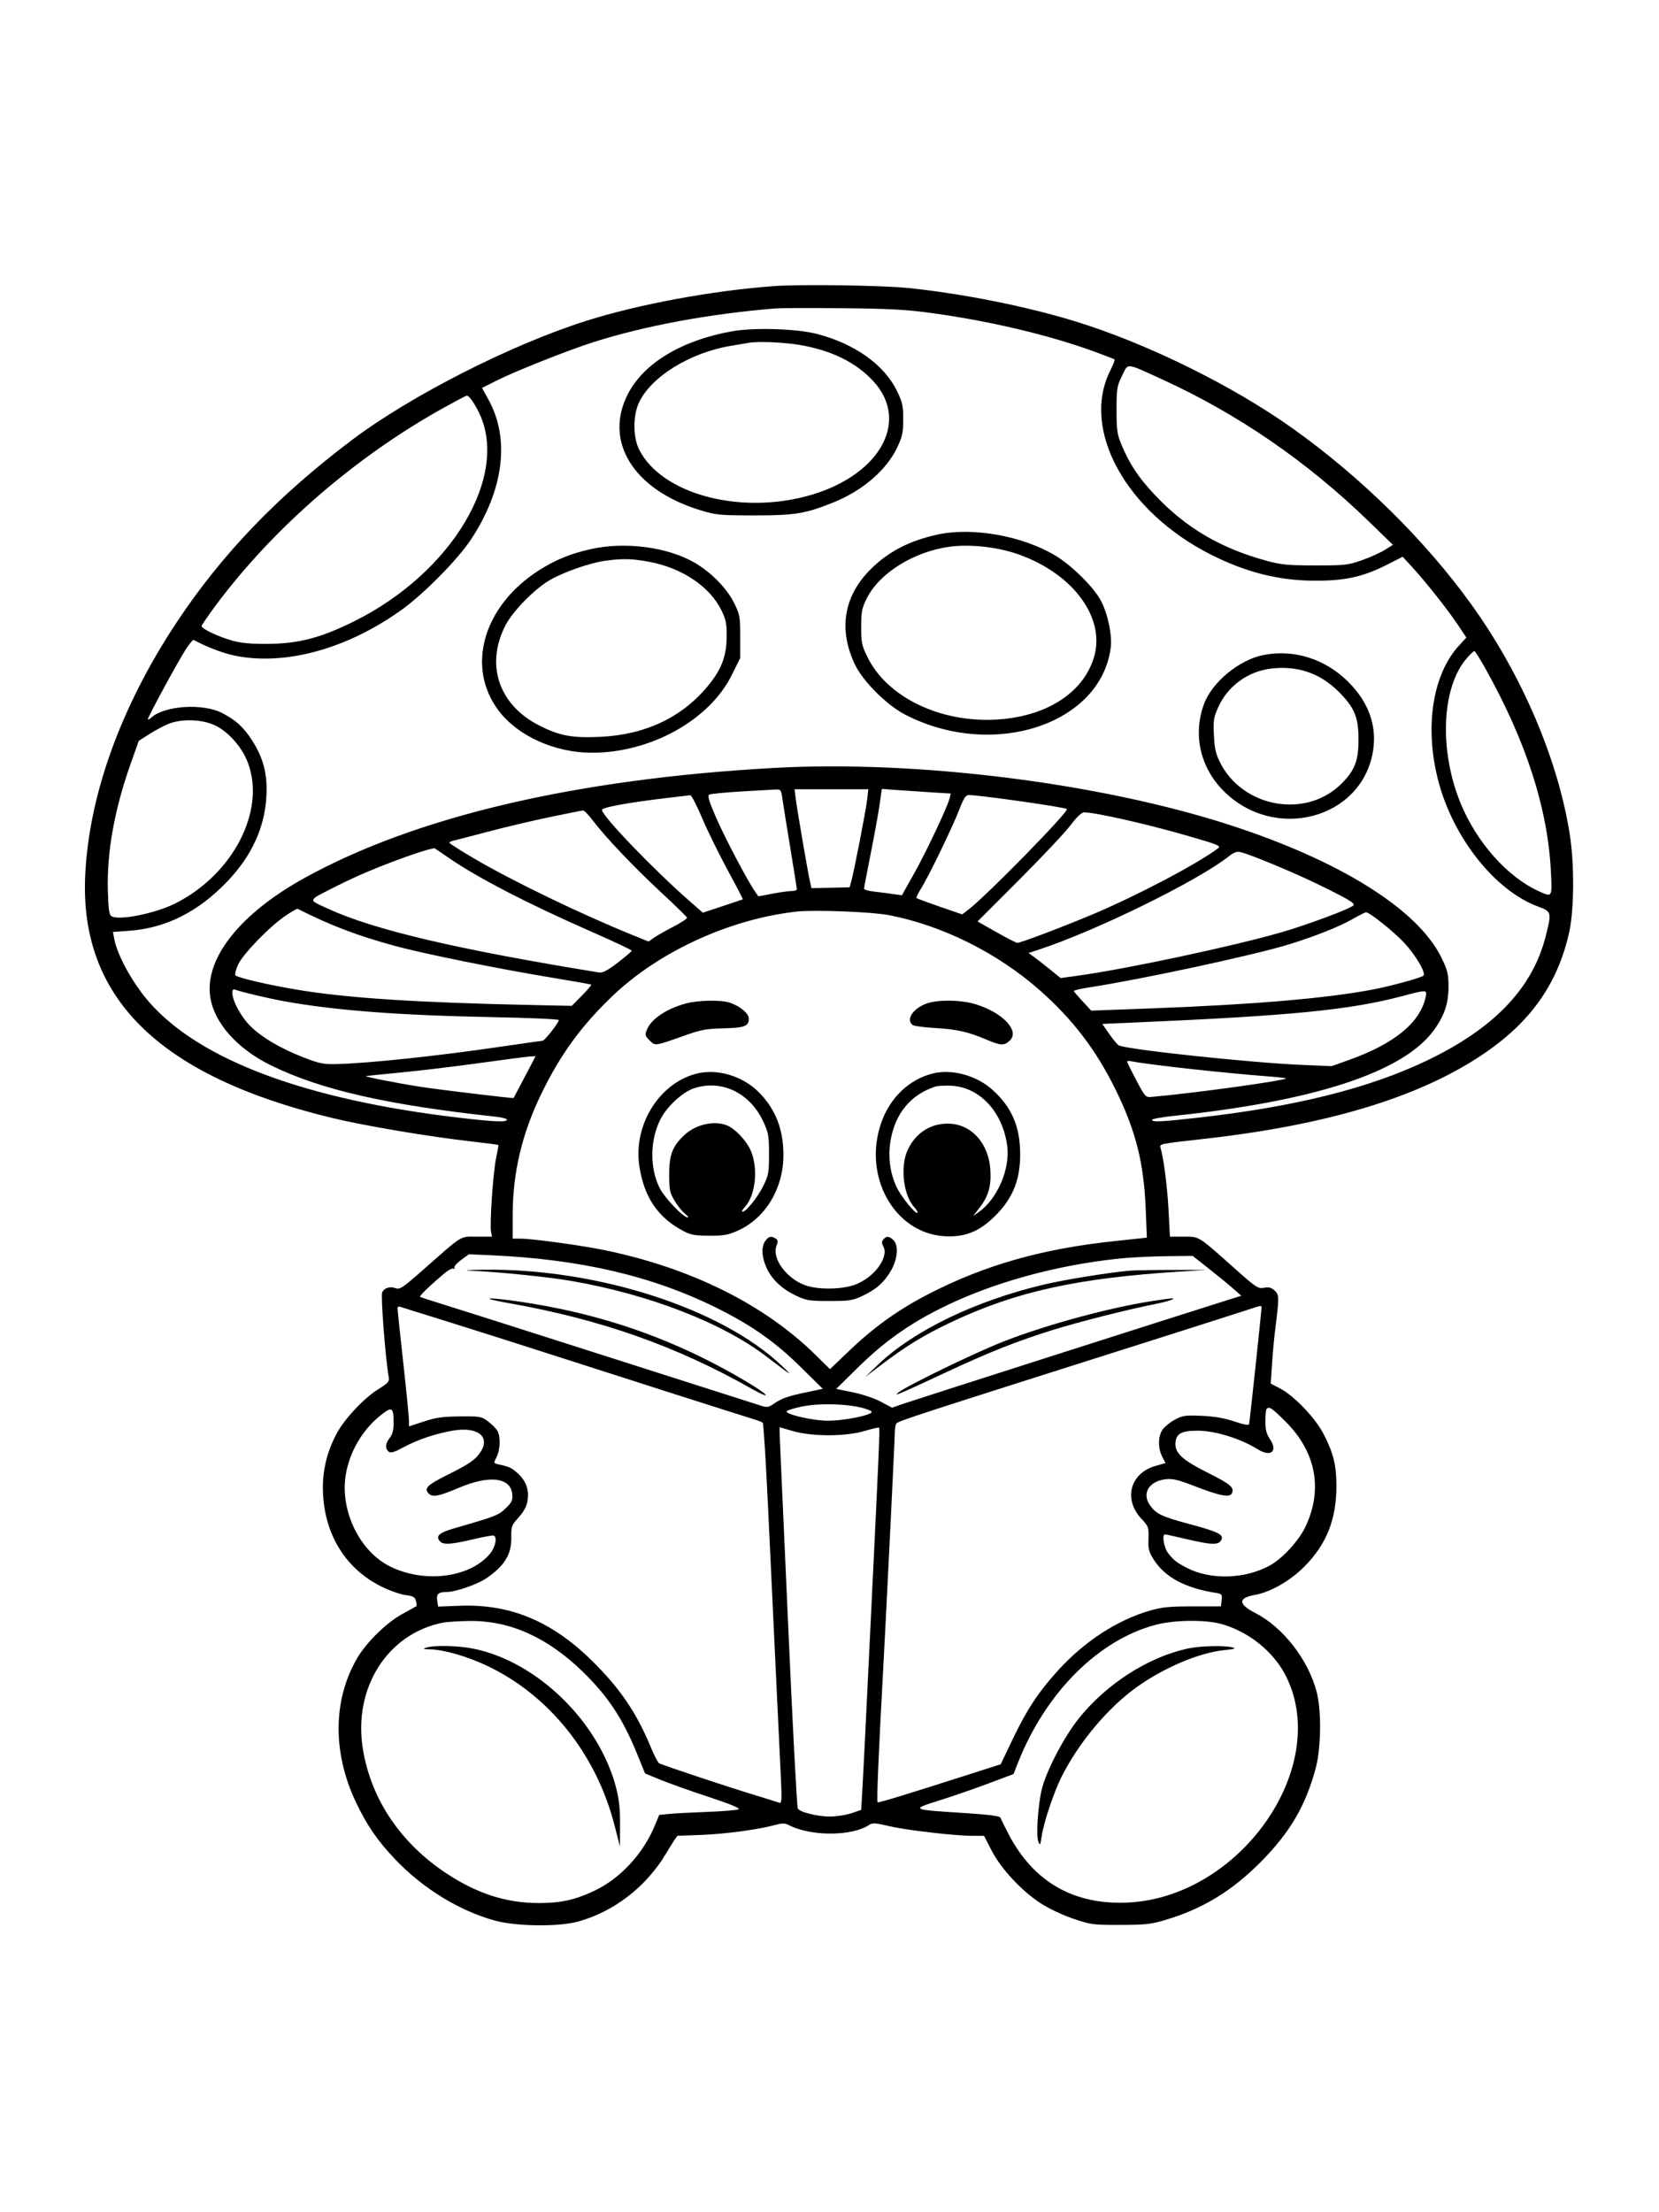 <svg xmlns="http://www.w3.org/2000/svg" width="864" height="1152" viewBox="0 0 864 1152" version="1.1">
	<path d="M 402.937 148.999 C 370.415 151.418, 332.507 158.454, 305.046 167.167 C 265.951 179.571, 213.754 206.142, 183.185 229.201 C 144.559 258.337, 115.572 288.518, 91.900 324.246 C 62.943 367.950, 46.264 414.181, 44.365 456 C 41.477 519.620, 82.866 560.308, 172.628 582.090 C 189.671 586.226, 222.951 591.839, 245.903 594.449 C 253.275 595.287, 259.414 596.091, 259.547 596.236 C 259.679 596.381, 259.155 599.425, 258.382 603 C 256.825 610.200, 254.956 637.321, 255.736 641.402 L 256.233 644 248.297 644 C 239.233 644, 241.670 642.487, 219.989 661.582 C 209.818 670.540, 208.200 671.618, 206.094 670.839 C 203.122 669.740, 200.295 670.581, 199.032 672.940 C 198.194 674.506, 200.728 707.343, 202.443 717.137 C 202.849 719.455, 202.202 720.208, 197.104 723.355 C 189.632 727.967, 179.377 738.880, 175.306 746.551 C 169.981 756.585, 167.673 766.839, 168.233 777.976 C 169.318 799.552, 180.197 816.929, 198.314 826.025 C 202.612 828.183, 208.355 830.244, 211.078 830.605 C 215.214 831.153, 216.127 831.658, 216.634 833.677 C 216.967 835.006, 217.074 836.221, 216.870 836.377 C 216.667 836.533, 213.350 838.386, 209.500 840.493 C 201.354 844.952, 191.056 854.989, 186.179 863.224 C 173.316 884.943, 173.057 912.735, 185.478 938.720 C 191.240 950.775, 196.605 958.554, 205.905 968.334 C 220.298 983.472, 239.523 995.231, 258 1000.197 C 269.133 1003.190, 290.913 1003.426, 301 1000.664 C 319.768 995.524, 336.684 982.428, 346.943 965.096 C 349.904 960.093, 352.591 955.990, 352.914 955.978 C 353.236 955.966, 358.675 955.766, 365 955.534 C 377.336 955.080, 394.140 952.865, 402.899 950.537 C 407.486 949.318, 408.695 949.308, 410.943 950.471 C 422.242 956.313, 443.548 956.274, 452.523 950.393 C 454.435 949.140, 455.725 949.208, 463.100 950.949 C 472.136 953.082, 497.294 955.997, 506.722 956.004 L 512.500 956.009 516.352 963.513 C 521.209 972.973, 531.793 984.436, 541.640 990.901 C 546.001 993.764, 553.044 997.129, 558.773 999.087 C 568.122 1002.281, 569.083 1002.409, 583.500 1002.378 C 596.892 1002.348, 599.465 1002.053, 607.500 999.625 C 626.634 993.845, 641.568 984.714, 656.567 969.627 C 671.859 954.245, 680.101 940.142, 685.278 920.500 C 688.033 910.047, 688.244 890.623, 685.706 881 C 681.262 864.146, 668.219 847.396, 653.754 839.965 C 644.774 835.353, 644.686 832.107, 653.500 830.557 C 661.672 829.120, 672.100 823.125, 679.503 815.610 C 690.899 804.040, 696 791.107, 696 773.787 C 696 762.906, 694.428 756.624, 689.174 746.500 C 684.895 738.255, 673.855 726.756, 666.613 723 L 661.793 720.500 662.450 710.500 C 662.812 705, 663.502 697.350, 663.984 693.500 C 666.263 675.295, 666.257 674.317, 663.843 672.069 C 662.125 670.468, 660.840 670.127, 658.312 670.601 C 655.232 671.179, 654.263 670.547, 643.378 660.860 C 623.557 643.219, 624.802 644, 616.505 644 L 609.291 644 608.578 630.250 C 607.954 618.195, 605.999 602.964, 604.412 597.783 C 603.760 595.653, 603.514 595.703, 627.500 593.006 C 691.123 585.852, 738.468 571.562, 771.557 549.526 C 796.847 532.684, 811.095 512.731, 817.202 485.602 C 819.800 474.064, 819.986 450.535, 817.602 435 C 811.596 395.866, 792.572 351.300, 766.288 314.792 C 742.252 281.406, 709.076 248.695, 673.499 223.305 C 641.884 200.741, 597.059 178.677, 559.500 167.192 C 534.390 159.513, 501.634 152.973, 473.500 150.022 C 459.709 148.575, 416.961 147.955, 402.937 148.999 M 404 160.599 C 369.276 163.451, 336.134 169.586, 309 178.185 C 296.292 182.213, 268.358 193.297, 258.770 198.117 L 251.039 202.003 254.470 208.251 C 265.675 228.658, 262.325 255.134, 245.271 280.949 C 238.355 291.417, 220.651 309.348, 209 317.685 C 180.657 337.965, 148.341 346.806, 122.254 341.417 C 116.131 340.153, 107.905 337.015, 100.819 333.242 C 100.445 333.043, 98.497 335.446, 96.490 338.583 C 92.332 345.083, 77 373.367, 77 374.537 C 77 374.962, 77.836 374.554, 78.857 373.630 C 85.708 367.429, 105.660 366.144, 115.607 371.261 C 122.803 374.964, 126.759 378.560, 131.208 385.444 C 137.221 394.746, 139.391 403.241, 138.730 414.884 C 137.819 430.932, 131.078 445.648, 118.639 458.743 C 103.404 474.782, 86.472 483.324, 67.168 484.710 L 58.835 485.309 59.504 488.904 C 61.133 497.665, 69.221 512.251, 77.911 522.099 C 104.403 552.125, 159.278 572.585, 238.500 581.976 C 257.186 584.191, 264 584.484, 264 583.072 C 264 582.562, 261.413 581.864, 258.250 581.522 C 201.767 575.418, 167.236 567.550, 141.290 554.874 C 123.441 546.154, 111.342 532.471, 109.452 518.869 C 106.674 498.874, 125.174 475.659, 158.604 457.194 C 216.535 425.194, 300.001 405.627, 403 399.901 C 477.284 395.771, 572.407 407.639, 640.050 429.476 C 697.643 448.069, 738.181 473.377, 750.591 498.486 C 753.786 504.952, 754.306 506.976, 754.377 513.240 C 754.482 522.478, 752.205 529.199, 746.314 537.036 C 730.195 558.479, 684.165 573.491, 611.250 581.087 C 605.063 581.732, 600 582.651, 600 583.130 C 600 584.429, 604.647 584.208, 624.500 581.966 C 674.413 576.330, 712.900 566.717, 742.885 552.397 C 778.080 535.589, 798.069 514.728, 804.984 487.590 C 808.156 475.142, 808.034 474.645, 801.165 472.140 C 778.716 463.955, 756.710 436.237, 749.005 406.442 C 741.791 378.545, 746.063 351.096, 759.962 336.041 L 763.685 332.009 759.170 325.254 C 753.903 317.376, 742.337 302.777, 735.370 295.213 L 730.500 289.926 721.924 294.273 C 709.925 300.354, 700.441 302.443, 685 302.407 C 666.041 302.363, 649.007 298.090, 630.500 288.735 C 586.508 266.497, 563.071 224.022, 577.964 193.525 C 579.569 190.238, 580.719 187.386, 580.519 187.186 C 580.319 186.986, 575.283 185.048, 569.328 182.878 C 545.977 174.371, 514.474 166.959, 484.500 162.921 C 471.721 161.199, 462.462 160.711, 438.500 160.497 C 422 160.350, 406.475 160.396, 404 160.599 M 381.437 172.494 C 355.439 177.075, 335.688 188.811, 327.261 204.684 C 314.088 229.499, 329.649 254.942, 364.537 265.632 C 372.996 268.223, 374.598 268.378, 393 268.392 C 413.938 268.407, 419.587 267.478, 434.021 261.648 C 449.191 255.520, 461.533 244.929, 467.150 233.221 C 469.959 227.364, 470.375 225.456, 470.387 218.377 C 470.399 211.165, 470.022 209.484, 467.028 203.377 C 460.400 189.858, 445.098 178.997, 425.500 173.899 C 415.023 171.174, 392.924 170.469, 381.437 172.494 M 390 178.526 C 389.175 178.688, 385.125 179.364, 381 180.029 C 359.557 183.487, 338.882 196.239, 332.691 209.824 C 329.548 216.721, 329.663 227.862, 332.943 234.282 C 344.405 256.715, 383.469 267.761, 419.106 258.645 C 457.270 248.884, 474.481 220.006, 454.904 198.585 C 445.847 188.675, 432.696 182.257, 415.854 179.525 C 407.621 178.190, 394.336 177.676, 390 178.526 M 584.341 195.711 C 581.699 201.094, 581.500 202.341, 581.500 213.500 C 581.500 224.227, 581.781 226.166, 584.145 231.779 C 588.400 241.878, 592.970 248.735, 601.447 257.742 C 617.614 274.920, 635.745 285.562, 660.067 292.147 C 667.235 294.088, 670.975 294.433, 685 294.445 C 700.423 294.458, 702.007 294.281, 709.269 291.730 C 713.541 290.230, 718.924 287.811, 721.230 286.355 L 725.424 283.708 712.908 271.568 C 680.678 240.305, 644.641 215.540, 605.115 197.493 C 585.936 188.736, 587.691 188.886, 584.341 195.711 M 231.500 212.109 C 185.259 237.729, 142.502 274.751, 112.324 315.301 C 108.296 320.714, 105 325.553, 105 326.055 C 105 327.454, 113.900 331.648, 121.071 333.627 C 125.715 334.909, 130.831 335.374, 139.500 335.301 C 155.624 335.167, 167.045 332.175, 184.500 323.514 C 235.472 298.224, 265.685 247.371, 249.269 214.500 C 246.777 209.510, 244.221 205.994, 243.095 206.007 C 242.768 206.011, 237.550 208.756, 231.500 212.109 M 488 278.427 C 473.561 281.637, 462.903 287.141, 453.758 296.111 C 439.465 310.131, 436.481 327.567, 445.221 346 C 449.404 354.821, 461.856 367.233, 471.500 372.196 C 516.984 395.599, 573.030 377.407, 578.443 337.483 C 579.329 330.951, 576.963 319.565, 573.298 312.724 C 569.498 305.630, 557.973 294.261, 549.443 289.194 C 532.149 278.920, 506.224 274.377, 488 278.427 M 308 285.878 C 297.165 288.268, 288.968 291.630, 280.297 297.239 C 251.495 315.871, 242.582 347.533, 259.769 370.165 C 269.732 383.284, 288.897 391.932, 308.119 391.983 C 338.744 392.063, 369.446 375.050, 381.093 351.545 L 385.500 342.651 385.500 331.554 C 385.500 321.044, 385.327 320.107, 382.232 313.820 C 378.567 306.376, 370.194 297.885, 361.658 292.958 C 347.667 284.883, 325.672 281.980, 308 285.878 M 494.500 284.715 C 475.716 287.312, 457.805 298.551, 451.282 311.835 C 448.864 316.759, 448.500 318.679, 448.500 326.515 C 448.500 334.686, 448.808 336.156, 451.789 342.218 C 462.012 363.001, 489.511 376.354, 518.733 374.724 C 544.318 373.297, 563.475 361.365, 569.478 343.116 C 576.285 322.428, 559.468 299.002, 530.393 288.671 C 519.606 284.839, 505.137 283.244, 494.500 284.715 M 314.691 292.093 C 306.808 293.246, 293.217 298.043, 286.239 302.135 C 278.325 306.776, 267.110 318.209, 263.321 325.500 C 252.593 346.140, 259.751 367.245, 281.104 377.932 C 291.664 383.217, 297.901 384.365, 312.500 383.709 C 336.323 382.639, 355.651 373.375, 369.232 356.518 C 375.878 348.268, 378.381 341.473, 378.447 331.500 C 378.492 324.672, 378.084 322.653, 375.660 317.717 C 369.620 305.417, 355.206 295.753, 338.140 292.563 C 329.108 290.875, 323.758 290.767, 314.691 292.093 M 763.955 342.704 C 750.817 357.667, 749.340 390.372, 760.554 418 C 768.850 438.438, 784.939 456.622, 801.300 464.049 C 808.500 467.318, 808.379 467.513, 807.696 453.750 C 806.072 421.017, 794.799 386.081, 773.660 348.271 C 770.822 343.195, 768.209 339.033, 767.854 339.021 C 767.498 339.009, 765.744 340.667, 763.955 342.704 M 658 341.098 C 645.476 343.544, 631.332 355.151, 627.103 366.454 C 621.175 382.298, 624.964 399.477, 637.089 411.733 C 663.701 438.631, 709.356 426.527, 715.068 391.060 C 717.189 377.885, 712.756 365.575, 702.073 354.982 C 690.068 343.077, 673.917 337.989, 658 341.098 M 661.602 348.210 C 649.768 349.725, 639.336 357.404, 634.514 368.149 C 632.042 373.656, 631.810 375.128, 632.192 382.883 C 632.528 389.740, 633.179 392.624, 635.375 397 C 647.288 420.739, 680.371 426.482, 698.724 407.995 C 705.628 401.040, 707.500 396.136, 707.500 385 C 707.500 373.394, 705.371 368.338, 696.972 360 C 687.333 350.432, 675.377 346.446, 661.602 348.210 M 88 376.856 C 85.525 377.825, 80.976 380.233, 77.890 382.207 L 72.281 385.796 68.069 397.648 C 59.642 421.365, 55.639 443.534, 56.169 463.556 C 56.427 473.306, 56.832 476.298, 58 477.075 C 61.705 479.540, 80.785 475.742, 91.319 470.442 C 121.429 455.293, 138.543 422.064, 129.081 397.125 C 125.751 388.348, 117.820 379.825, 110.399 377.048 C 103.613 374.509, 94.199 374.428, 88 376.856 M 385.609 412.176 C 377.419 412.661, 370.120 413.393, 369.389 413.802 C 368.358 414.379, 369.143 417.034, 372.887 425.641 C 377.515 436.277, 389.259 458.613, 393.128 464.136 L 394.974 466.773 402.237 465.387 C 406.232 464.626, 410.738 464.002, 412.250 464.001 C 413.762 464.001, 415 463.605, 415 463.123 C 415 462.641, 413.451 452.853, 411.557 441.373 C 409.664 429.893, 407.813 418.363, 407.444 415.750 C 406.800 411.193, 406.646 411.006, 403.636 411.147 C 401.911 411.227, 393.799 411.690, 385.609 412.176 M 414.471 416.250 C 415.193 422.012, 420.589 453.415, 421.816 459 L 422.585 462.500 432.528 462.284 L 442.472 462.067 443.257 459.284 C 444.714 454.115, 450.872 422.545, 451.554 416.750 L 452.230 411 433.021 411 L 413.812 411 414.471 416.250 M 458.060 419.157 C 457.401 423.746, 455.318 435.222, 453.431 444.659 C 451.544 454.097, 450 462.246, 450 462.769 C 450 463.292, 452.363 463.983, 455.250 464.303 C 458.137 464.624, 462.567 465.189, 465.094 465.558 L 469.688 466.229 475.898 455.182 C 482.320 443.755, 493.352 420.429, 494.504 415.841 L 495.160 413.227 484.830 412.592 C 479.148 412.242, 471.070 411.699, 466.879 411.385 L 459.257 410.815 458.060 419.157 M 346.500 415.649 C 326.923 417.987, 313.500 420.457, 313.500 421.723 C 313.500 424.882, 340.349 452.824, 359.299 469.387 L 366.034 475.274 376.267 471.898 C 381.895 470.040, 386.650 468.442, 386.832 468.345 C 387.015 468.248, 383.527 461.497, 379.082 453.342 C 374.636 445.187, 368.650 432.999, 365.778 426.258 C 362.906 419.516, 360.094 414.049, 359.528 414.108 C 358.963 414.168, 353.100 414.861, 346.500 415.649 M 499.559 421.680 C 496.098 430.687, 483.498 456.667, 479.584 462.867 C 478.083 465.244, 477.068 467.401, 477.326 467.660 C 477.585 467.919, 483.039 469.939, 489.445 472.149 L 501.092 476.167 504.297 473.723 C 513.719 466.536, 556.839 422.506, 555.635 421.301 C 554.685 420.352, 510.053 413.994, 504.500 414.017 C 502.933 414.023, 501.863 415.682, 499.559 421.680 M 286.174 425.526 C 277.194 427.404, 262.794 430.808, 254.174 433.090 C 245.553 435.373, 237.488 437.464, 236.250 437.737 C 235.012 438.010, 234.011 438.518, 234.024 438.867 C 234.036 439.215, 239.763 442.858, 246.749 446.962 C 267.008 458.864, 302.274 475.899, 329.635 486.999 L 337.771 490.300 340.635 488.285 C 342.211 487.177, 346.782 484.581, 350.794 482.517 C 354.805 480.452, 357.951 478.353, 357.784 477.851 C 357.617 477.350, 351.558 471.441, 344.321 464.720 C 330.129 451.541, 315.218 435.852, 308.777 427.321 C 306.568 424.395, 304.251 422.025, 303.630 422.056 C 303.008 422.087, 295.153 423.649, 286.174 425.526 M 557.500 429.766 C 554.750 433.424, 542.736 446.190, 530.803 458.133 L 509.106 479.849 518.953 485.425 C 524.369 488.491, 529.274 491, 529.853 491 C 531.589 491, 554.526 482.292, 569.561 475.925 C 592.797 466.084, 623.306 449.995, 634.367 441.748 C 636.043 440.498, 634.404 439.828, 618.367 435.199 C 596.717 428.951, 569.885 422.903, 564.500 423.058 C 563.238 423.094, 560.656 425.568, 557.500 429.766 M 213.500 445.456 C 197.580 451.098, 185.981 455.972, 174.201 461.972 C 159.959 469.226, 160.258 468.323, 170.513 473.071 C 194.410 484.134, 237.750 494.348, 312 506.416 C 313.858 506.718, 316.363 505.396, 321.750 501.273 C 325.738 498.220, 329 495.423, 329 495.057 C 329 494.690, 319.887 490.391, 308.750 485.503 C 274.952 470.668, 248.453 456.964, 233.500 446.586 C 230.200 444.296, 227.050 442.148, 226.500 441.813 C 225.950 441.478, 220.100 443.117, 213.500 445.456 M 640 445.899 C 623.922 458.655, 571.084 484.609, 541.078 494.489 L 535.657 496.275 538.578 498.387 C 540.185 499.549, 543.947 502.487, 546.938 504.915 L 552.376 509.329 561.438 508.071 C 586.917 504.534, 641.715 492.859, 667.106 485.558 C 680.665 481.659, 702.997 473.336, 704.837 471.496 C 705.897 470.436, 702.379 468.310, 687.500 461.016 C 674.228 454.510, 651.419 445.002, 646 443.716 C 644.179 443.284, 642.549 443.877, 640 445.899 M 148.991 476.658 C 140.628 482.239, 126.369 496.912, 123.913 502.465 C 122.758 505.076, 122.192 507.543, 122.656 507.947 C 124.162 509.258, 140.149 512.957, 155 515.430 C 180.886 519.740, 217.218 522.099, 277.137 523.358 L 297.774 523.792 303.079 518.421 C 305.996 515.466, 308.184 512.910, 307.941 512.741 C 307.699 512.571, 298.500 510.942, 287.500 509.122 C 258.642 504.346, 220.541 496.636, 205.500 492.527 C 185.915 487.178, 171.997 481.866, 154.991 473.252 C 154.711 473.110, 152.011 474.643, 148.991 476.658 M 415.500 474.640 C 380.945 478.297, 343.874 495.100, 319.535 518.139 C 303.074 533.721, 291.988 548.875, 281.963 569.500 C 271.834 590.339, 267.011 610.730, 267.004 632.750 L 267 645 271.250 645.020 C 277.547 645.051, 302.979 648.548, 315 651.037 C 359.865 660.327, 398.010 679.276, 424.689 705.526 L 432.254 712.969 442.457 703.234 C 455.453 690.836, 468.215 681.746, 484 673.645 C 513.084 658.719, 542.695 650.319, 580.391 646.301 L 597.281 644.500 596.675 629.500 C 595.702 605.461, 591.507 588.833, 581.034 567.500 C 570.883 546.826, 558.701 530.852, 541.500 515.664 C 519.316 496.076, 490.167 481.636, 462.348 476.453 C 453.776 474.856, 424.254 473.713, 415.500 474.640 M 704.500 478.562 C 697.462 482.588, 684.378 487.781, 670.890 491.902 C 652.458 497.533, 594.042 510.091, 567.241 514.183 C 562.698 514.877, 559.098 515.745, 559.241 516.113 C 559.383 516.481, 561.480 518.919, 563.901 521.532 L 568.302 526.283 599.901 525.102 C 652.254 523.144, 689.559 519.998, 714.030 515.477 C 723.768 513.677, 740.106 509.230, 741.328 508.046 C 742.723 506.694, 737.364 497.508, 731.463 491.133 C 726.004 485.237, 713.127 474.935, 711.378 475.065 C 710.895 475.101, 707.800 476.675, 704.500 478.562 M 121.010 517.143 C 121.027 521.260, 125.734 529.816, 130.566 534.512 C 136.628 540.404, 146.156 545.993, 158 550.605 C 166.260 553.821, 168.479 554.279, 175 554.120 C 192.159 553.699, 227.717 549.932, 261.500 544.957 C 272.500 543.337, 281.966 542.009, 282.537 542.006 C 283.656 542, 291 532.612, 291 531.188 C 291 530.713, 275.363 530.025, 256.250 529.660 C 207.888 528.735, 174.283 526.169, 148 521.394 C 139.627 519.872, 125.663 516.575, 122.579 515.392 C 121.414 514.945, 121.003 515.405, 121.010 517.143 M 730.500 518.663 C 702.839 525.984, 672.891 528.922, 588.780 532.567 L 574.060 533.205 577.780 538.552 C 579.826 541.494, 582.068 544.136, 582.762 544.423 C 588.256 546.701, 651.462 553.415, 678 554.540 L 693.500 555.197 702.500 551.985 C 726.180 543.534, 739.596 532.544, 742.459 519.250 C 743.307 515.312, 743.185 515.306, 730.500 518.663 M 357.251 522.545 C 347.208 525.249, 339.259 530.546, 336.977 536.055 C 335.793 538.915, 335.896 539.350, 338.331 541.786 C 341.325 544.779, 340.688 544.875, 357.500 538.915 C 365.067 536.232, 368.128 535.689, 376.728 535.503 C 387.691 535.266, 390 534.383, 390 530.428 C 390 527.772, 385.386 523.908, 380.101 522.138 C 375.512 520.602, 363.686 520.812, 357.251 522.545 M 482.544 522.589 C 475.432 525.193, 471.683 530.925, 475.250 533.742 C 475.938 534.286, 481.225 535.005, 487 535.341 C 498.403 536.004, 504.130 537.294, 513.720 541.362 C 521.222 544.544, 522.953 544.624, 525.854 541.921 C 531.248 536.896, 522.346 527.349, 508.187 522.976 C 500.580 520.626, 488.407 520.443, 482.544 522.589 M 250 553.540 C 237.075 555.340, 218.625 557.560, 209 558.473 C 199.375 559.386, 191.069 560.246, 190.541 560.386 C 189.535 560.652, 207.879 564.237, 219 565.948 C 229.105 567.503, 267.251 572.092, 267.471 571.779 C 267.580 571.626, 270.205 566.663, 273.305 560.750 L 278.941 550 276.221 550.134 C 274.724 550.208, 262.925 551.741, 250 553.540 M 587.008 552.844 C 587.013 553.205, 589.151 557.550, 591.758 562.500 C 596.236 570.999, 596.667 571.485, 599.500 571.238 C 621.184 569.341, 668.481 562.852, 669.730 561.603 C 669.928 561.406, 666.132 560.949, 661.295 560.587 C 637.969 558.846, 596.659 554.278, 588.750 552.566 C 587.788 552.358, 587.004 552.483, 587.008 552.844 M 361.929 559.308 C 342.684 564.749, 329.646 586.507, 333.011 607.569 C 335.592 623.727, 342.714 634.115, 356 641.100 C 359.754 643.074, 361.992 643.469, 369.500 643.483 C 377.324 643.498, 379.313 643.124, 384.722 640.626 C 398.841 634.104, 408 618.721, 408 601.529 C 408 588.406, 404.138 578.198, 395.862 569.448 C 387.168 560.255, 373.269 556.102, 361.929 559.308 M 485.734 559.029 C 473.351 562.141, 463.397 571.722, 458.864 584.894 C 449.270 612.764, 465.867 642.249, 492 643.762 C 501.583 644.316, 508.813 641.771, 515.993 635.317 C 526.820 625.582, 531.341 615.450, 531.306 601 C 531.271 586.693, 526.935 576.595, 516.955 567.578 C 508.602 560.032, 495.749 556.512, 485.734 559.029 M 361.820 566.580 C 355.602 568.493, 347.169 576.276, 343.752 583.253 C 338.510 593.960, 338.383 608.131, 343.438 618.463 C 345.951 623.599, 355.843 634, 358.215 634 C 358.795 634, 358.084 633.067, 356.634 631.927 C 355.185 630.787, 352.761 627.749, 351.249 625.177 C 348.798 621.007, 348.501 619.524, 348.507 611.500 C 348.515 601.378, 350.150 597.064, 356.162 591.301 C 362.054 585.653, 371.568 583.364, 378.383 585.955 C 382.780 587.627, 388.686 593.844, 391.022 599.258 C 395.021 608.530, 393.470 622.678, 387.792 628.722 C 386.615 629.975, 386.127 631, 386.709 631 C 388.596 631, 394.627 623.477, 397.600 617.413 C 400.240 612.029, 400.500 610.560, 400.500 601 C 400.500 591.520, 400.218 589.889, 397.595 584.209 C 390.692 569.259, 376.246 562.140, 361.820 566.580 M 487 565.875 C 474.264 570.069, 466.230 579.791, 463.802 593.948 C 462.375 602.268, 463.494 610.847, 466.966 618.216 C 469.305 623.179, 476.859 632.474, 477.794 631.539 C 478.095 631.238, 477.386 629.975, 476.218 628.732 C 470.505 622.651, 468.703 607.662, 472.643 599 C 476.943 589.547, 485.510 584.380, 495.509 585.209 C 506.524 586.123, 514.829 595.812, 515.750 608.825 C 516.349 617.290, 514.880 622.694, 510.373 628.599 L 506.801 633.278 509.822 631.127 C 519.455 624.267, 526.142 608.668, 524.561 596.745 C 522.219 579.094, 510.358 566.241, 495.636 565.402 C 492.261 565.209, 488.375 565.422, 487 565.875 M 398.557 646.223 C 396.348 649.376, 396.643 654.692, 399.351 660.507 C 402.141 666.497, 407.416 671.363, 414.954 674.899 C 419.920 677.228, 421.702 677.500, 432 677.500 C 442.291 677.500, 444.078 677.228, 449 674.910 C 456.352 671.448, 460.521 667.764, 464.049 661.612 C 467.584 655.449, 468.087 648.294, 465.171 645.655 C 462.926 643.623, 461.605 643.566, 460.053 645.436 C 459.134 646.544, 459.132 647.378, 460.045 649.084 C 463.054 654.707, 455.274 665.257, 445.389 668.956 C 438.590 671.500, 426.441 671.710, 419.667 669.402 C 409.784 666.035, 401.886 655.411, 404.371 648.827 C 405.260 646.474, 405.185 645.728, 403.986 644.970 C 401.654 643.496, 400.238 643.822, 398.557 646.223 M 240.092 656.164 C 237.837 657.822, 236.289 659.658, 236.651 660.244 C 237.026 660.851, 236.838 661.018, 236.214 660.632 C 235.612 660.260, 233.405 661.412, 231.310 663.191 C 223.117 670.149, 218.158 674.979, 218.814 675.364 C 219.191 675.585, 224.900 677.437, 231.500 679.479 C 238.100 681.521, 261.725 689.018, 284 696.140 C 350.757 717.483, 393.305 731.069, 396.741 732.139 C 399.442 732.981, 400.461 732.808, 402.860 731.099 C 406.859 728.252, 410.183 727.072, 420 725.014 L 428.500 723.231 416.984 711.866 C 403.805 698.859, 391.461 690.162, 373.500 681.226 C 339.787 664.455, 302.447 655.738, 255.346 653.645 L 244.191 653.149 240.092 656.164 M 586.072 655.112 C 557.444 657.654, 526.864 665.144, 502.230 675.646 C 479.140 685.491, 462.940 696.174, 446.523 712.384 L 435.500 723.268 444.171 725.033 C 449.025 726.021, 455.420 728.172, 458.700 729.921 L 464.559 733.044 470.530 730.968 C 475.732 729.159, 622.530 682.228, 640 676.789 L 646.499 674.765 642 670.828 C 639.525 668.662, 633.819 663.990, 629.320 660.445 L 621.139 654 608.320 654.138 C 601.269 654.213, 591.257 654.652, 586.072 655.112 M 245 661.708 C 259.315 662.301, 285.564 664.963, 297.500 667.032 C 338.275 674.099, 376.343 688.885, 399.500 706.650 C 412.553 716.664, 413.510 717.227, 407 711.065 C 375.379 681.133, 310.614 660.364, 251.500 661.200 C 243.800 661.308, 240.875 661.537, 245 661.708 M 588.500 661.682 C 577.578 662.626, 554.181 666.415, 543.438 668.980 C 507.662 677.519, 475.733 692.966, 457.264 710.670 L 450.500 717.153 459 710.704 C 472.063 700.794, 481.033 695.323, 495.364 688.525 C 529.002 672.568, 561.169 665.492, 615.500 662.100 L 628.500 661.288 610.500 661.312 C 600.600 661.325, 590.700 661.492, 588.500 661.682 M 264.500 678.505 C 312.899 687.041, 352.244 700.914, 391.891 723.423 C 395.406 725.418, 398.495 726.838, 398.755 726.579 C 399.564 725.769, 385.297 717.019, 371.603 709.927 C 340.320 693.726, 308.097 683.425, 271.681 677.983 C 253.686 675.294, 248.449 675.675, 264.500 678.505 M 599.935 677.529 C 577.292 681.059, 544.736 689.926, 522.603 698.591 C 507.896 704.348, 472.332 721.587, 468 725.058 C 465.032 727.437, 467.071 726.572, 493.500 714.248 C 515.510 703.984, 530.005 698.253, 548.339 692.564 C 562.312 688.228, 587.471 681.866, 602 678.994 C 608.440 677.721, 613.294 675.981, 610 676.127 C 609.175 676.164, 604.646 676.795, 599.935 677.529 M 207.014 681.281 C 207.022 681.952, 208.365 694.650, 210 709.500 C 211.635 724.350, 212.978 737.915, 212.986 739.644 L 213 742.788 220.750 740.235 C 227.060 738.156, 230.558 737.665, 239.574 737.591 C 250.218 737.504, 250.790 737.608, 254.310 740.291 C 256.325 741.826, 258.499 744.064, 259.142 745.265 C 260.773 748.314, 260.490 755.152, 258.578 758.849 C 256.982 761.935, 256.990 761.959, 259.736 762.570 C 265.166 763.779, 266.049 764.171, 269.041 766.688 C 272.944 769.972, 275 774.009, 275 778.385 C 275 783.196, 273.671 786.251, 269.636 790.718 C 266.470 794.222, 266.190 795.040, 266.284 800.521 C 266.436 809.459, 262.854 815.316, 253.171 821.963 C 248.774 824.982, 237.394 828.949, 233 828.994 C 228.242 829.044, 227.175 829.965, 227.713 833.561 L 228.172 836.622 239.439 836.191 C 265.510 835.193, 287.041 844.067, 307.835 864.380 C 322.702 878.904, 331.465 891.727, 338.988 909.972 C 340.677 914.068, 342.608 917.767, 343.280 918.193 C 344.732 919.115, 379.133 930.556, 393.904 935.030 C 399.626 936.763, 404.986 938.441, 405.816 938.760 C 407.136 939.266, 407.239 937.542, 406.642 924.919 C 406.267 916.989, 405.078 892.050, 404 869.500 C 402.923 846.950, 401.125 808.941, 400.006 785.036 C 398.887 761.130, 397.640 741.272, 397.236 740.906 C 396.831 740.541, 394.925 739.768, 393 739.188 C 386.829 737.331, 320.507 716.157, 289 705.985 C 272.225 700.569, 247.475 692.703, 234 688.507 C 220.525 684.310, 208.938 680.693, 208.250 680.469 C 207.563 680.246, 207.006 680.611, 207.014 681.281 M 650 682.008 C 646.975 683.025, 625.150 689.996, 601.500 697.498 C 475.475 737.475, 467.596 740.039, 466.770 741.338 C 466.363 741.977, 466.020 744.075, 466.007 746 C 465.981 749.947, 461.614 838.886, 459.944 869.500 C 457.502 914.241, 456.502 938.192, 457.060 938.537 C 457.611 938.878, 472.902 934.203, 506.830 923.323 L 521.161 918.728 527.424 905.614 C 534.816 890.140, 540.989 880.827, 551.381 869.471 C 564.944 854.652, 581.982 843.599, 598.715 838.764 C 605.202 836.889, 608.946 836.513, 621.170 836.507 L 635.840 836.500 636.218 833.257 C 636.573 830.220, 636.372 829.979, 633.048 829.455 C 617.220 826.956, 606.707 821.316, 600.903 812.209 C 598.297 808.120, 597.930 806.682, 598.116 801.291 C 598.323 795.291, 598.192 794.932, 594.227 790.631 C 584.997 780.618, 588.633 767.198, 601.597 763.429 L 606.981 761.864 605.333 758.682 C 602.960 754.101, 603.060 747.752, 605.559 744.324 C 606.691 742.771, 609.616 740.453, 612.059 739.174 C 616.031 737.094, 617.503 736.895, 626 737.287 C 632.544 737.589, 637.784 738.500, 642.838 740.216 C 647.660 741.852, 650.291 742.328, 650.514 741.603 C 650.821 740.599, 657.020 682.500, 657.006 680.750 C 656.998 679.746, 656.410 679.852, 650 682.008 M 417.078 732.552 C 413.545 733.318, 410.259 734.341, 409.774 734.826 C 408.429 736.171, 420.471 739.240, 429.196 739.777 C 438.084 740.324, 456.703 736.532, 453.615 734.804 C 447.337 731.291, 428.301 730.118, 417.078 732.552 M 198.226 737.009 C 188.684 744.607, 181.946 756.177, 180.032 768.250 C 177.089 786.810, 187.316 807.849, 203.097 815.700 C 220.806 824.511, 244.139 821.717, 254.863 809.503 C 257.842 806.110, 259.118 800.809, 257.236 799.646 C 256.815 799.386, 251.978 800.246, 246.486 801.558 C 234.834 804.341, 230.715 804.566, 229.011 802.513 C 226.824 799.878, 228.743 798.133, 236.202 795.976 C 258.284 789.591, 259.618 789.073, 263.377 785.422 C 266.515 782.375, 267.060 781.233, 266.804 778.248 C 266.036 769.293, 254.948 767.948, 238.755 774.848 C 228.311 779.298, 224.963 779.865, 223.011 777.513 C 220.854 774.914, 222.648 773.223, 233.116 767.990 C 244.429 762.336, 247.607 760.141, 250.222 756.177 C 255.583 748.047, 248.684 742.746, 235.692 745.014 C 226.729 746.578, 217.417 749.725, 210.148 753.647 C 205.167 756.335, 203.493 756.824, 202.398 755.915 C 200.440 754.291, 200.657 751.706, 203 748.727 C 204.440 746.897, 204.996 744.687, 204.985 740.842 C 204.961 732.721, 204.173 732.274, 198.226 737.009 M 659.667 733.667 C 659.300 734.033, 659 736.938, 659 740.122 C 659 744.614, 659.548 746.719, 661.446 749.515 C 665.617 755.662, 661.813 758.915, 655.239 754.822 C 646.020 749.083, 632.790 744.992, 623.520 745.015 C 615.358 745.035, 612.584 746.549, 612.194 751.195 C 611.742 756.591, 615.541 760.150, 628.938 766.883 C 640.758 772.824, 642.785 774.511, 641.651 777.468 C 640.675 780.010, 635.590 779.098, 622.534 774.038 C 613.706 770.617, 610.711 769.885, 607.170 770.284 C 598.397 771.273, 594.501 777.682, 598.910 783.874 C 602.108 788.365, 604.995 789.744, 619.210 793.573 C 634.762 797.763, 637.523 799.155, 635.982 802.034 C 634.577 804.658, 631.006 804.552, 618 801.500 C 612.225 800.145, 607.163 799.028, 606.750 799.018 C 605.061 798.977, 606.124 805.891, 608.227 808.615 C 611.169 812.427, 612.638 813.598, 618 816.400 C 630.306 822.830, 648.184 822.379, 661.174 815.309 C 667.920 811.637, 676.510 802.275, 680.003 794.788 C 689.022 775.454, 685.325 756.100, 669.612 740.387 C 662.432 733.206, 661.056 732.277, 659.667 733.667 M 406.009 745.364 C 406.014 746.539, 406.677 761.900, 407.481 779.500 C 408.285 797.100, 409.637 827.250, 410.485 846.500 C 412.687 896.454, 414.985 940.302, 415.475 941.696 C 416.139 943.583, 425.775 946.004, 432.432 945.956 C 435.769 945.932, 440.750 945.145, 443.500 944.206 L 448.500 942.500 449.161 931 C 449.524 924.675, 450.319 909.150, 450.927 896.500 C 451.535 883.850, 452.910 855.500, 453.983 833.500 C 457.722 756.804, 458.270 743.937, 457.821 743.488 C 457.572 743.239, 454.248 743.979, 450.434 745.133 C 440.648 748.092, 423.324 748.168, 413.250 745.296 L 406 743.229 406.009 745.364 M 230.500 845.020 C 201.730 850.779, 183.861 879.043, 188.969 910.708 C 193.209 936.991, 208.718 959.985, 232.879 975.807 C 248.806 986.237, 263.809 991, 280.737 991 C 292.056 991, 299.497 989.353, 309.500 984.635 C 322.970 978.282, 334.898 965.435, 341.003 950.707 L 343.325 945.103 348.413 944.594 C 351.211 944.314, 360.184 943.837, 368.354 943.534 C 376.523 943.231, 383.859 942.619, 384.656 942.173 C 385.618 941.634, 380.298 939.446, 368.802 935.652 C 359.286 932.512, 347.997 928.493, 343.715 926.721 L 335.930 923.500 331.663 913 C 324.367 895.046, 316.541 883.231, 303.592 870.619 C 285.169 852.677, 265.612 843.883, 244.638 844.110 C 239.062 844.170, 232.700 844.579, 230.500 845.020 M 602.021 846.068 C 572.005 853.926, 544.475 881.509, 530.065 918.161 L 527.840 923.822 514.670 928.772 C 507.426 931.495, 495.948 935.460, 489.163 937.583 C 474.220 942.258, 474.414 942.362, 501.282 944.056 C 513.473 944.825, 520.651 945.676, 520.912 946.384 C 521.139 946.998, 523.039 950.817, 525.133 954.870 C 538.092 979.945, 559.160 992.081, 587.397 990.738 C 645.810 987.958, 693.158 920.507, 669.913 873.186 C 663.505 860.141, 650.028 849.326, 635.448 845.528 C 627.138 843.364, 611.378 843.618, 602.021 846.068 M 222 858 C 219.937 858.661, 220.302 858.818, 224.090 858.900 C 231.250 859.056, 243.309 862.546, 253.706 867.470 C 286.042 882.788, 310.548 913.464, 320.036 950.500 L 322.854 961.500 322.927 950.410 C 322.980 942.391, 322.443 937.129, 320.990 931.410 C 312.246 897.003, 280.071 865.424, 246.792 858.584 C 238.726 856.926, 226.269 856.633, 222 858 M 618.500 858.479 C 597.812 863.031, 576.327 876.822, 561.855 894.837 C 554.109 904.479, 544.727 922.499, 542.505 932 C 540.534 940.430, 539.535 955.812, 540.754 958.970 C 541.619 961.211, 541.775 960.980, 542.445 956.470 C 543.526 949.191, 548.724 933.538, 552.729 925.500 C 561.596 907.706, 576.737 889.551, 591.687 878.786 C 606.109 868.403, 624.717 860.529, 637.803 859.271 C 642.853 858.786, 643.885 858.452, 642 857.914 C 637.921 856.748, 624.948 857.060, 618.500 858.479" stroke="none" fill="black" fill-rule="evenodd"/>
</svg>